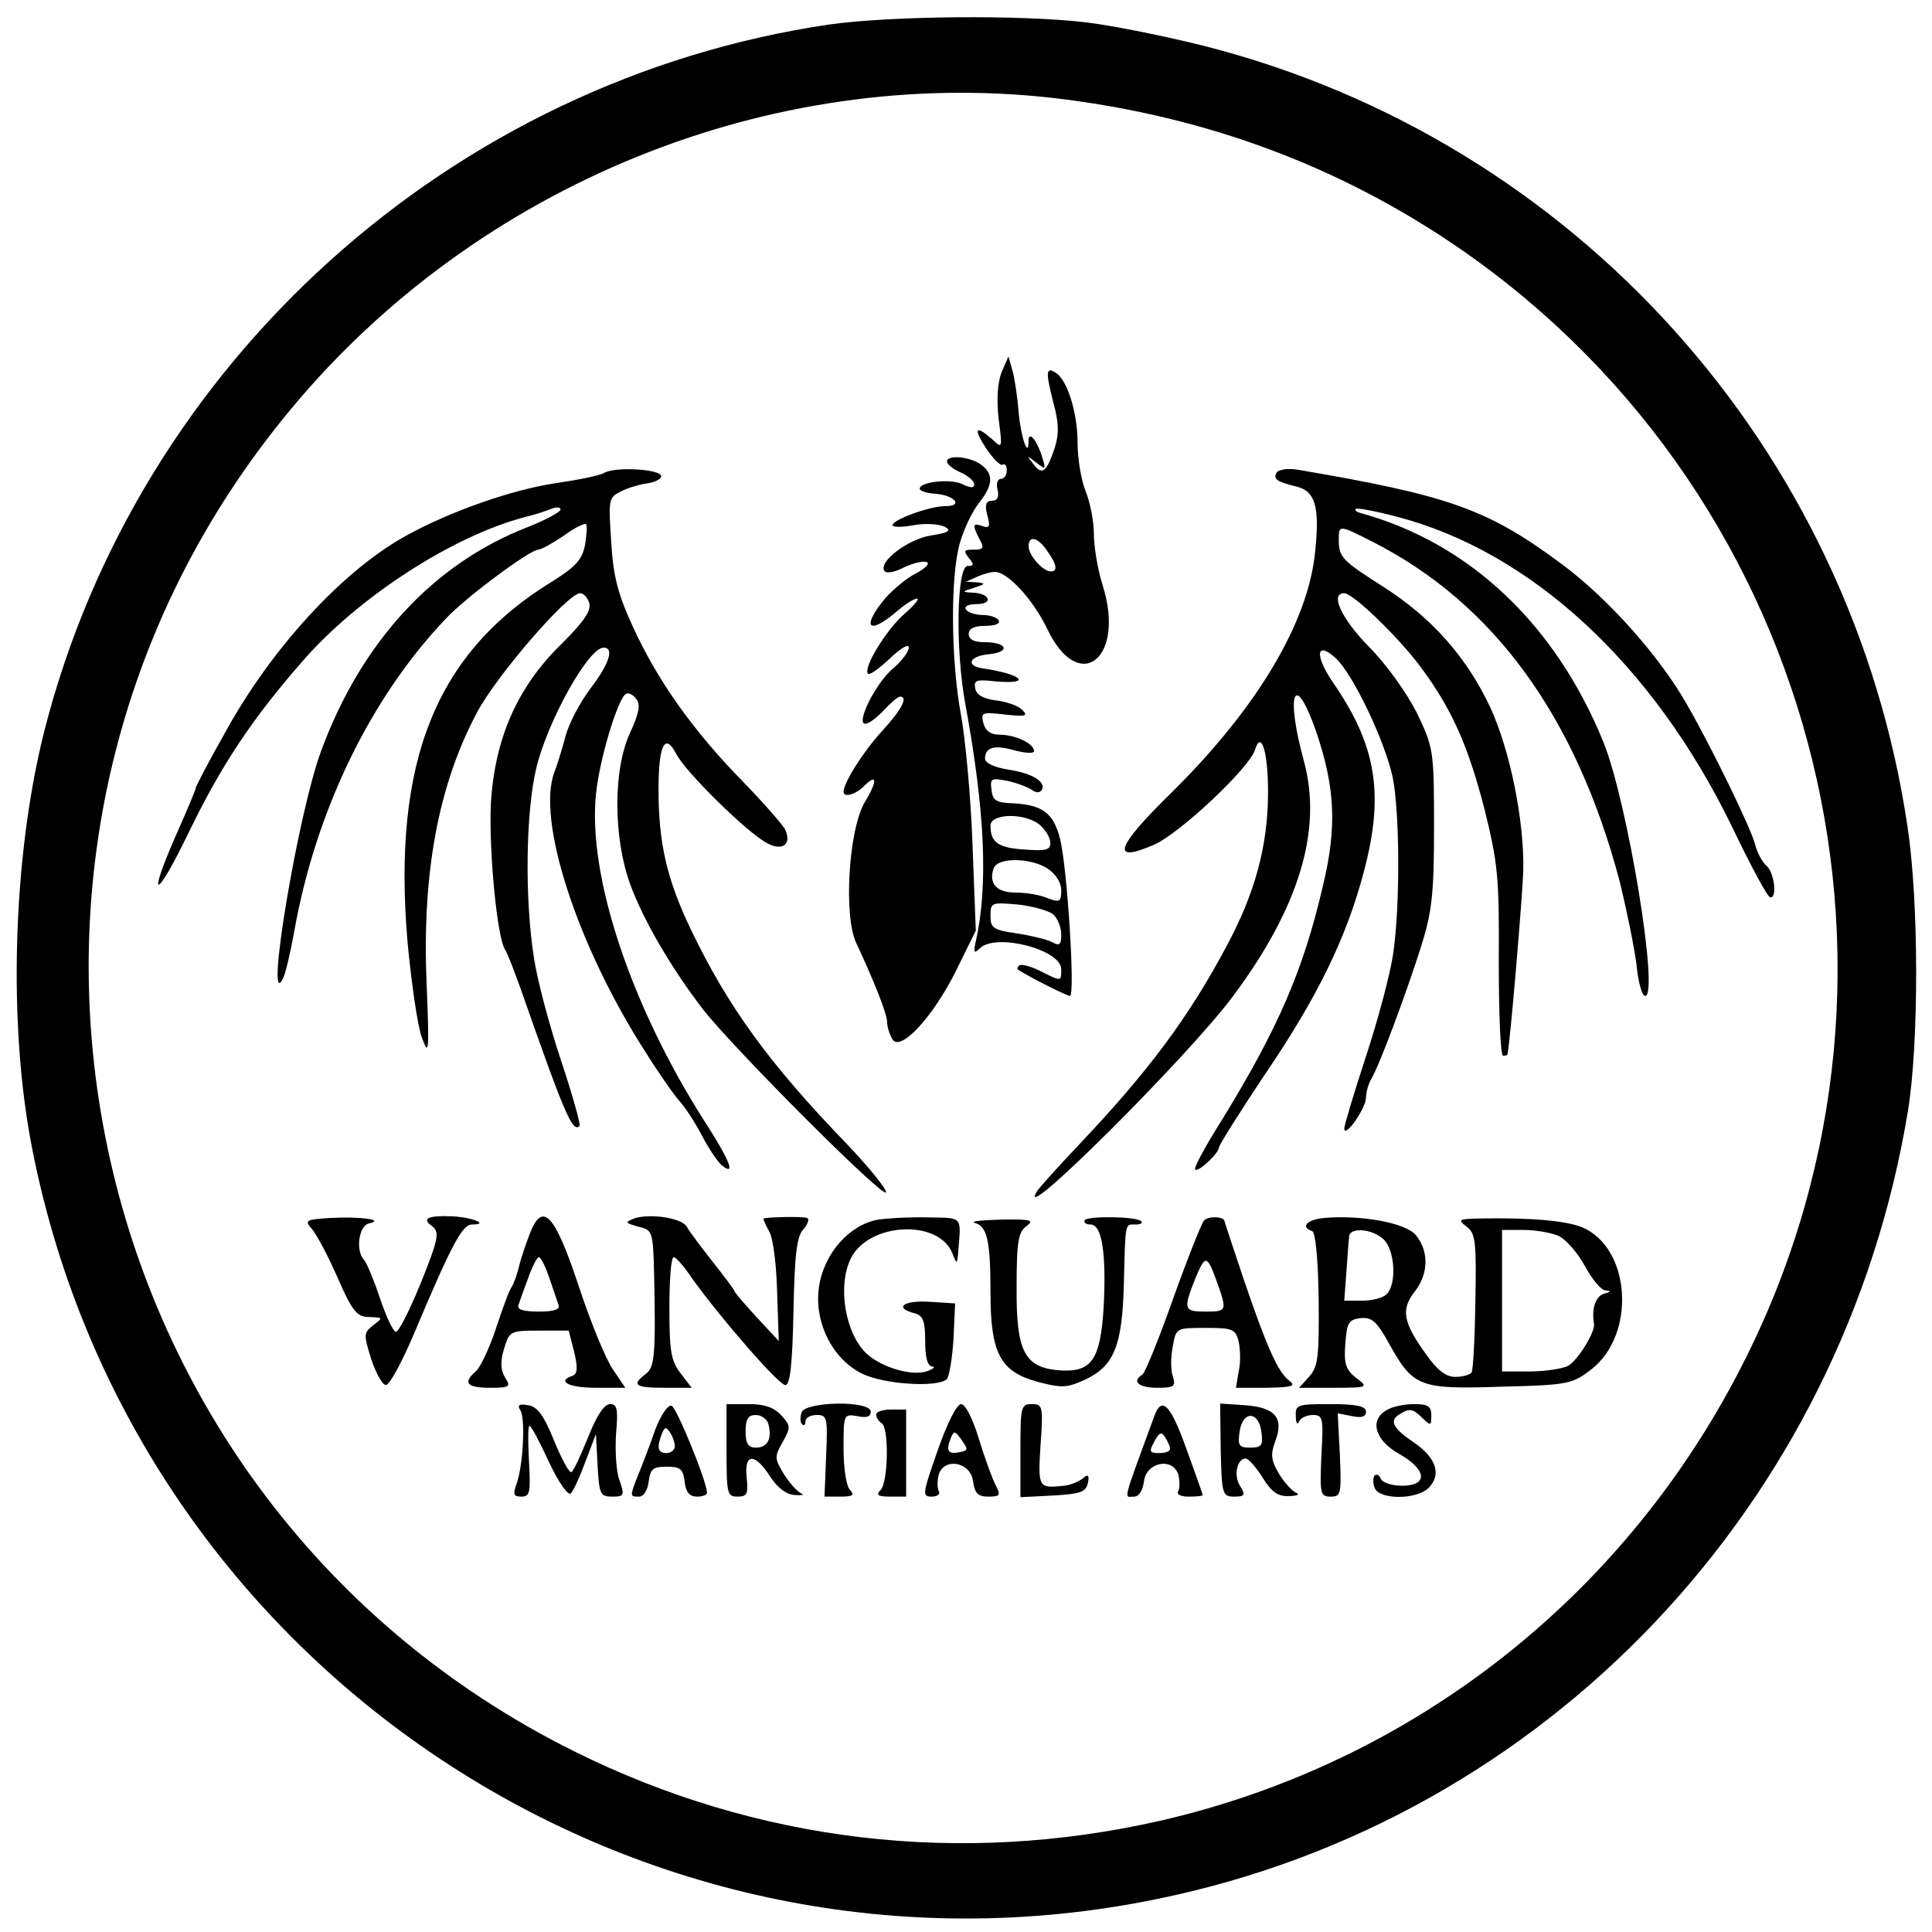 <?xml version="1.0" standalone="no"?>
<!DOCTYPE svg PUBLIC "-//W3C//DTD SVG 20010904//EN"
 "http://www.w3.org/TR/2001/REC-SVG-20010904/DTD/svg10.dtd">
<svg version="1.0" xmlns="http://www.w3.org/2000/svg"
 width="355pt" height="355pt" viewBox="0 0 355 355"
 preserveAspectRatio="xMidYMid meet">
<g transform="translate(0,355) scale(0.1,-0.1)"
fill="#000000" stroke="none">
<path d="M1524 3505 c-694 -102 -1271 -621 -1443 -1300 -58 -231 -67 -541 -21
-770 189 -951 1119 -1570 2068 -1374 712 146 1259 722 1378 1449 20 124 20
383 -1 521 -103 695 -611 1260 -1290 1434 -71 18 -170 38 -220 44 -119 14
-357 12 -471 -4z m411 -135 c266 -31 506 -117 721 -259 676 -447 914 -1331
552 -2056 -216 -434 -609 -744 -1078 -851 -367 -83 -739 -39 -1075 128 -929
462 -1184 1671 -519 2468 342 411 879 629 1399 570z"/>
<path d="M1840 2865 c-7 -19 -9 -50 -5 -85 7 -54 7 -55 -12 -37 -31 27 -35 20
-11 -17 13 -19 26 -32 30 -30 5 3 8 -2 8 -10 0 -9 -5 -16 -11 -16 -6 0 -9 -9
-6 -20 3 -13 0 -20 -10 -20 -11 0 -14 -7 -9 -26 6 -21 4 -25 -8 -21 -19 7 -20
3 -6 -24 9 -16 7 -19 -11 -19 -18 0 -19 -2 -9 -15 10 -12 10 -15 -2 -15 -20 0
-23 -153 -4 -255 36 -196 42 -332 19 -435 -5 -21 -3 -23 8 -12 30 28 149 -3
149 -39 0 -23 1 -23 -39 -3 -18 9 -35 13 -38 10 -4 -3 -4 -7 -2 -8 27 -17 90
-48 95 -48 10 0 -5 236 -18 288 -12 48 -32 63 -87 66 -30 1 -37 5 -39 24 -3
22 -1 23 30 17 18 -4 38 -12 45 -17 7 -5 13 -5 17 0 9 15 -16 31 -62 38 -25 4
-42 12 -42 20 0 21 17 26 55 15 20 -5 35 -6 35 -1 0 14 -35 30 -63 30 -17 0
-26 7 -30 21 -5 20 -3 21 40 16 38 -4 43 -3 31 9 -7 7 -29 15 -48 17 -23 3
-36 10 -38 22 -3 15 2 17 37 13 69 -6 50 13 -24 24 -32 5 -23 23 13 26 39 4
33 22 -9 22 -19 0 -29 5 -29 15 0 10 10 15 31 15 17 0 28 4 24 10 -3 6 -17 10
-30 10 -13 0 -27 5 -30 10 -4 6 5 10 20 10 31 0 24 20 -8 21 -20 1 -20 2 3 9
21 7 22 8 5 10 l-20 1 20 9 c11 5 25 9 32 9 23 2 71 -50 97 -104 58 -123 145
-56 102 80 -9 28 -16 71 -16 94 0 23 -7 58 -15 78 -8 19 -15 60 -15 90 0 55
-19 115 -40 128 -18 11 -19 3 -5 -53 11 -39 11 -60 3 -85 -15 -45 -23 -51 -39
-30 -13 17 -13 17 5 3 18 -14 18 -13 11 10 -9 30 -25 50 -25 30 0 -34 -14 6
-18 50 -2 27 -7 61 -11 77 l-8 28 -13 -30z m84 -327 c18 -25 20 -38 7 -38 -15
0 -41 30 -41 46 0 21 17 17 34 -8z m-12 -505 c10 -9 18 -23 18 -32 0 -13 -9
-15 -47 -12 -49 3 -63 13 -63 44 0 23 66 24 92 0z m13 -79 c15 -10 25 -26 25
-40 0 -21 -3 -23 -26 -14 -14 6 -40 10 -59 10 -34 0 -49 17 -39 45 8 20 68 19
99 -1z m10 -84 c8 -7 15 -23 15 -37 0 -19 -3 -22 -17 -14 -10 5 -39 12 -65 16
-43 6 -48 10 -48 32 0 25 2 25 50 21 27 -3 56 -11 65 -18z"/>
<path d="M1740 2702 c0 -5 11 -14 25 -20 14 -6 25 -16 25 -22 0 -7 -6 -7 -21
0 -20 11 -79 5 -79 -8 0 -4 12 -8 26 -9 37 -2 56 -23 21 -23 -29 0 -97 -25
-97 -35 0 -4 18 -4 39 0 22 4 47 2 57 -3 13 -7 7 -11 -26 -16 -42 -7 -96 -48
-85 -65 3 -5 18 -3 35 6 17 8 36 13 43 10 6 -2 -2 -11 -19 -20 -18 -9 -43 -30
-58 -47 -43 -52 -31 -68 20 -25 16 14 33 25 39 25 5 0 -5 -12 -22 -27 -34 -29
-78 -101 -68 -111 3 -3 21 10 40 28 20 19 35 28 35 20 0 -7 -13 -25 -30 -39
-32 -28 -68 -101 -50 -101 6 0 21 11 34 25 13 14 26 25 30 25 15 0 3 -24 -33
-63 -34 -37 -71 -95 -71 -112 0 -11 22 -5 37 10 25 25 26 11 2 -29 -30 -51
-39 -209 -16 -258 34 -73 57 -131 57 -146 0 -9 5 -24 10 -32 15 -23 75 42 117
127 l36 73 -6 157 c-3 87 -13 194 -21 238 -19 101 -20 258 -2 318 7 25 23 58
35 73 26 33 27 53 4 70 -20 15 -63 19 -63 6z"/>
<path d="M1110 2681 c-8 -5 -49 -13 -90 -19 -80 -12 -194 -52 -275 -97 -117
-65 -248 -208 -333 -364 -29 -51 -52 -96 -52 -98 0 -3 -16 -41 -35 -84 -57
-129 -39 -125 24 6 59 121 115 205 206 309 102 118 276 231 410 266 17 4 38
11 48 15 9 4 17 3 17 -1 0 -5 -27 -19 -59 -32 -174 -67 -307 -211 -381 -412
-42 -113 -103 -478 -71 -420 5 8 14 47 21 85 39 223 140 432 279 578 36 39
155 127 170 127 5 0 25 11 46 25 20 15 39 24 42 22 2 -3 1 -20 -2 -38 -5 -27
-17 -40 -58 -66 -216 -131 -297 -332 -268 -666 7 -73 18 -151 26 -173 13 -36
14 -28 9 96 -9 204 21 366 92 500 35 67 167 220 190 220 7 0 14 -9 17 -19 3
-14 -11 -34 -50 -73 -82 -79 -124 -175 -131 -294 -4 -85 11 -245 26 -269 4 -5
16 -37 28 -70 83 -237 96 -266 109 -254 2 3 -13 57 -34 120 -21 63 -44 148
-50 190 -17 107 -15 265 4 346 20 86 96 223 124 223 20 0 11 -29 -24 -75 -19
-25 -40 -65 -46 -88 -6 -23 -15 -52 -20 -65 -34 -87 41 -319 167 -515 25 -40
54 -81 64 -92 10 -11 28 -39 40 -62 12 -23 28 -47 36 -54 27 -22 15 9 -31 80
-136 213 -215 451 -200 601 6 63 40 176 55 185 4 3 13 -1 19 -9 8 -10 6 -25
-11 -62 -32 -68 -31 -194 0 -279 25 -68 77 -156 134 -230 59 -75 332 -348 336
-336 2 5 -31 46 -72 89 -143 148 -219 253 -287 395 -44 92 -59 159 -59 256 0
83 12 106 33 65 17 -33 130 -144 166 -163 29 -16 47 -2 33 26 -6 10 -41 50
-79 89 -88 90 -154 182 -199 280 -29 63 -37 94 -41 159 -5 77 -5 81 18 92 13
7 35 13 49 15 14 2 25 8 25 13 0 13 -85 18 -105 6z"/>
<path d="M2346 2682 c-7 -12 -1 -17 36 -26 34 -8 43 -36 35 -115 -11 -131
-105 -290 -264 -447 -104 -102 -113 -131 -32 -96 47 21 174 140 185 174 11 37
24 -2 24 -77 0 -99 -24 -187 -77 -285 -71 -133 -145 -231 -272 -365 -37 -39
-70 -76 -75 -83 -47 -76 276 245 360 358 122 164 164 306 130 431 -35 128 -17
169 23 53 34 -101 38 -173 12 -281 -36 -156 -83 -263 -184 -428 -31 -49 -54
-91 -51 -94 5 -6 44 30 44 41 0 4 36 61 79 126 102 149 155 259 187 380 38
143 23 232 -56 347 -35 51 -32 79 5 45 32 -30 90 -153 104 -218 13 -65 14
-233 1 -324 -5 -36 -28 -122 -50 -189 -22 -67 -40 -127 -40 -133 1 -18 40 38
40 57 0 9 4 25 10 35 15 25 64 157 91 242 20 64 24 95 24 220 0 143 -1 146
-32 211 -19 37 -56 89 -88 121 -50 51 -72 98 -45 98 16 0 99 -80 140 -135 58
-78 88 -146 118 -263 24 -97 27 -123 26 -279 0 -95 3 -173 8 -173 4 0 8 1 8 3
5 21 28 297 29 337 2 91 -24 221 -61 301 -43 91 -106 163 -195 220 -77 49 -83
55 -83 87 0 28 0 28 63 -4 222 -113 373 -321 453 -623 13 -53 27 -122 31 -153
3 -32 10 -58 16 -58 26 0 -32 356 -77 467 -88 216 -246 365 -445 420 -8 2 -12
5 -10 8 3 2 36 -4 74 -14 248 -64 473 -272 618 -571 34 -71 65 -129 70 -129
13 -1 7 46 -7 58 -8 7 -17 24 -21 39 -6 27 -80 179 -125 257 -49 87 -143 193
-227 256 -138 103 -207 128 -489 176 -18 3 -34 0 -38 -5z"/>
<path d="M606 1312 c-44 -3 -47 -4 -33 -20 8 -9 30 -50 47 -89 28 -64 36 -73
59 -73 25 -1 25 -1 7 -15 -18 -14 -18 -17 -4 -62 9 -27 21 -48 27 -48 7 0 30
43 52 95 67 159 88 200 106 200 33 0 2 13 -35 15 -46 2 -58 -4 -38 -18 14 -11
12 -23 -21 -105 -21 -51 -41 -91 -46 -89 -5 1 -18 29 -29 62 -11 33 -24 64
-29 70 -16 16 -10 63 9 67 31 7 -18 13 -72 10z"/>
<path d="M975 1287 c-7 -18 -17 -46 -21 -63 -4 -16 -10 -33 -14 -39 -4 -5 -17
-40 -29 -77 -12 -36 -29 -72 -37 -78 -24 -21 -16 -30 26 -30 37 0 39 2 28 19
-8 13 -9 29 -2 52 10 33 11 34 64 34 l55 0 10 -39 c7 -29 6 -41 -3 -44 -30
-10 -7 -22 43 -22 l54 0 -23 34 c-13 19 -41 87 -62 151 -44 133 -66 157 -89
102z m34 -84 c7 -21 15 -44 17 -50 4 -9 -7 -13 -36 -13 -30 0 -41 4 -37 13 2
6 10 29 18 50 7 20 16 37 19 37 4 0 12 -17 19 -37z"/>
<path d="M1165 1311 c-17 -7 -17 -8 8 -15 26 -6 27 -8 29 -89 3 -148 1 -170
-16 -182 -26 -20 -19 -25 35 -25 l50 0 -20 26 c-18 23 -21 41 -21 120 0 52 3
94 8 94 4 0 19 -17 33 -38 52 -73 160 -197 172 -197 9 0 13 39 15 135 2 104 6
138 18 151 8 9 12 19 7 21 -6 3 -71 2 -80 -1 -1 -1 4 -12 11 -25 7 -13 13 -64
14 -112 l3 -88 -41 44 c-22 24 -40 45 -40 47 0 2 -18 26 -40 54 -22 28 -44 57
-48 65 -9 16 -68 25 -97 15z"/>
<path d="M1614 1309 c-53 -9 -100 -62 -109 -123 -10 -64 24 -133 79 -160 40
-20 140 -26 156 -10 4 5 10 38 12 74 l3 65 -47 3 c-48 3 -66 -11 -28 -21 16
-4 20 -14 20 -51 0 -30 4 -46 13 -47 6 0 3 -4 -8 -8 -27 -11 -85 6 -113 32
-39 37 -54 125 -28 176 34 65 161 71 186 8 8 -21 9 -21 11 6 5 62 8 59 -52 60
-31 1 -73 -1 -95 -4z"/>
<path d="M1993 1308 c-2 -5 3 -8 11 -8 21 0 29 -54 24 -151 -6 -98 -22 -121
-81 -117 -65 5 -80 35 -79 154 0 82 3 100 18 111 15 11 9 13 -47 12 -35 -1
-57 -3 -48 -6 23 -6 29 -33 29 -128 0 -112 18 -145 86 -164 46 -12 55 -11 88
4 53 25 68 62 71 174 3 119 2 111 22 111 9 0 13 3 10 6 -9 9 -98 10 -104 2z"/>
<path d="M2212 1307 c-5 -7 -31 -72 -57 -145 -26 -73 -51 -135 -56 -138 -20
-12 -7 -24 27 -24 31 0 35 2 29 21 -4 11 -4 36 0 55 6 34 6 34 60 34 50 0 55
-2 61 -25 3 -14 4 -39 0 -55 l-5 -30 57 0 c47 1 54 3 41 13 -21 16 -41 61 -84
187 -19 57 -35 105 -35 106 0 9 -31 10 -38 1z m25 -115 c18 -51 17 -52 -22
-52 -40 0 -41 4 -19 60 19 46 22 45 41 -8z"/>
<path d="M2433 1312 c-32 -3 -44 -17 -22 -24 6 -2 11 -50 12 -125 1 -106 -1
-124 -17 -142 l-19 -21 64 0 c63 0 64 1 41 18 -19 15 -23 26 -20 63 3 39 6 44
28 47 21 2 30 -6 53 -48 44 -79 56 -83 206 -78 122 3 130 5 164 31 84 64 74
224 -16 262 -30 12 -95 18 -191 16 -36 -1 -38 -2 -21 -15 16 -12 18 -26 16
-136 -1 -68 -4 -127 -7 -132 -3 -4 -16 -8 -30 -8 -17 0 -33 12 -54 42 -42 58
-46 82 -21 114 26 33 27 74 3 104 -18 23 -101 38 -169 32z m109 -39 c21 -19
25 -82 6 -101 -7 -7 -27 -12 -45 -12 l-33 0 4 53 c2 28 4 58 5 65 1 17 41 15
63 -5z m322 6 c13 -6 35 -31 48 -55 13 -24 30 -45 38 -45 11 -1 10 -3 -2 -6
-16 -4 -24 -28 -19 -56 2 -15 -30 -67 -48 -77 -11 -5 -42 -10 -70 -10 l-51 0
0 130 0 130 40 0 c21 0 50 -5 64 -11z"/>
<path d="M956 959 c10 -16 5 -104 -7 -136 -7 -19 -5 -23 9 -23 16 0 17 8 14
65 -2 36 -2 65 1 65 3 0 19 -30 36 -67 18 -38 35 -62 40 -57 5 5 17 32 27 59
l19 50 3 -57 c3 -54 5 -58 27 -58 22 0 23 2 13 31 -6 16 -8 55 -6 85 4 45 2
54 -11 54 -11 0 -25 -22 -40 -60 -14 -34 -27 -63 -31 -65 -4 -2 -18 24 -32 58
-19 47 -31 63 -48 65 -16 3 -20 0 -14 -9z"/>
<path d="M1204 923 c-9 -26 -23 -63 -31 -82 -16 -41 -16 -41 1 -41 9 0 16 12
18 28 3 23 8 27 33 27 25 0 30 -4 33 -27 2 -20 9 -28 23 -28 10 0 19 3 18 8
-2 25 -56 156 -65 159 -7 2 -20 -18 -30 -44z m36 -30 c0 -7 -7 -13 -15 -13
-16 0 -19 9 -9 35 5 13 8 14 15 3 5 -7 9 -19 9 -25z"/>
<path d="M1335 885 c0 -79 1 -85 20 -85 18 0 20 5 17 35 -5 45 15 46 43 2 13
-20 29 -33 45 -34 14 -1 19 0 12 3 -8 4 -22 20 -32 36 -17 28 -17 32 -2 58 15
27 15 30 -2 49 -14 15 -31 21 -60 21 l-41 0 0 -85z m77 48 c7 -27 -2 -43 -23
-43 -14 0 -19 7 -19 30 0 23 5 30 19 30 10 0 21 -8 23 -17z"/>
<path d="M1473 955 c-3 -9 -3 -19 1 -22 3 -4 6 -1 6 5 0 7 9 12 21 12 19 0 20
-5 17 -75 l-3 -75 30 0 c22 0 26 3 17 12 -7 7 -12 40 -12 76 0 63 0 64 25 60
17 -4 25 -1 25 8 0 21 -119 19 -127 -1z"/>
<path d="M1723 885 c-28 -80 -29 -85 -11 -85 11 0 16 5 13 10 -3 6 -3 19 0 31
11 32 59 22 63 -13 3 -22 9 -28 28 -28 22 0 23 3 14 20 -6 11 -20 49 -31 85
-11 37 -25 65 -33 65 -8 0 -26 -36 -43 -85z m42 -3 c-22 -5 -27 1 -19 23 7 17
8 17 21 -1 12 -17 12 -19 -2 -22z"/>
<path d="M1875 885 l0 -86 60 3 c50 3 60 6 64 23 3 15 0 17 -10 8 -8 -6 -23
-12 -34 -13 -47 -5 -48 -4 -43 75 5 71 4 75 -16 75 -20 0 -21 -5 -21 -85z"/>
<path d="M2121 948 c-60 -164 -56 -148 -37 -148 9 0 16 12 18 28 4 35 52 45
63 13 3 -12 3 -25 0 -31 -4 -6 5 -10 19 -10 14 0 26 1 26 3 0 1 -13 38 -29 82
-30 84 -46 101 -60 63z m29 -60 c0 -5 -9 -8 -20 -8 -18 0 -19 3 -9 21 9 17 13
19 20 8 5 -8 9 -17 9 -21z"/>
<path d="M2243 886 c2 -82 3 -86 25 -86 19 0 21 3 11 19 -13 19 -6 51 10 51 5
0 19 -16 31 -35 16 -26 28 -35 48 -34 15 0 21 3 14 6 -8 3 -22 19 -32 35 -14
24 -16 35 -7 59 17 44 0 63 -56 67 l-45 3 1 -85z m75 31 c3 -23 0 -27 -21 -27
-21 0 -23 4 -19 31 6 38 36 36 40 -4z"/>
<path d="M2381 948 c0 -13 3 -17 6 -10 2 6 14 12 25 12 19 0 20 -5 16 -75 -3
-70 -2 -75 17 -75 19 0 20 5 17 76 l-4 77 26 -5 c18 -4 26 -1 26 8 0 10 -17
14 -65 14 -61 0 -65 -1 -64 -22z"/>
<path d="M2548 959 c-32 -18 -22 -55 22 -80 52 -29 55 -59 6 -59 -19 0 -36 6
-39 13 -2 6 -7 9 -11 6 -3 -3 -4 -14 0 -23 8 -22 77 -22 99 0 24 24 14 55 -25
82 -40 27 -48 41 -29 53 19 12 25 11 43 -7 15 -14 16 -14 16 5 0 17 -6 21 -32
21 -18 0 -41 -5 -50 -11z"/>
<path d="M1610 951 c0 -6 5 -13 10 -16 14 -9 12 -109 -2 -123 -9 -9 -5 -12 18
-12 l29 0 0 80 0 80 -27 0 c-16 0 -28 -4 -28 -9z"/>
</g>
</svg>
